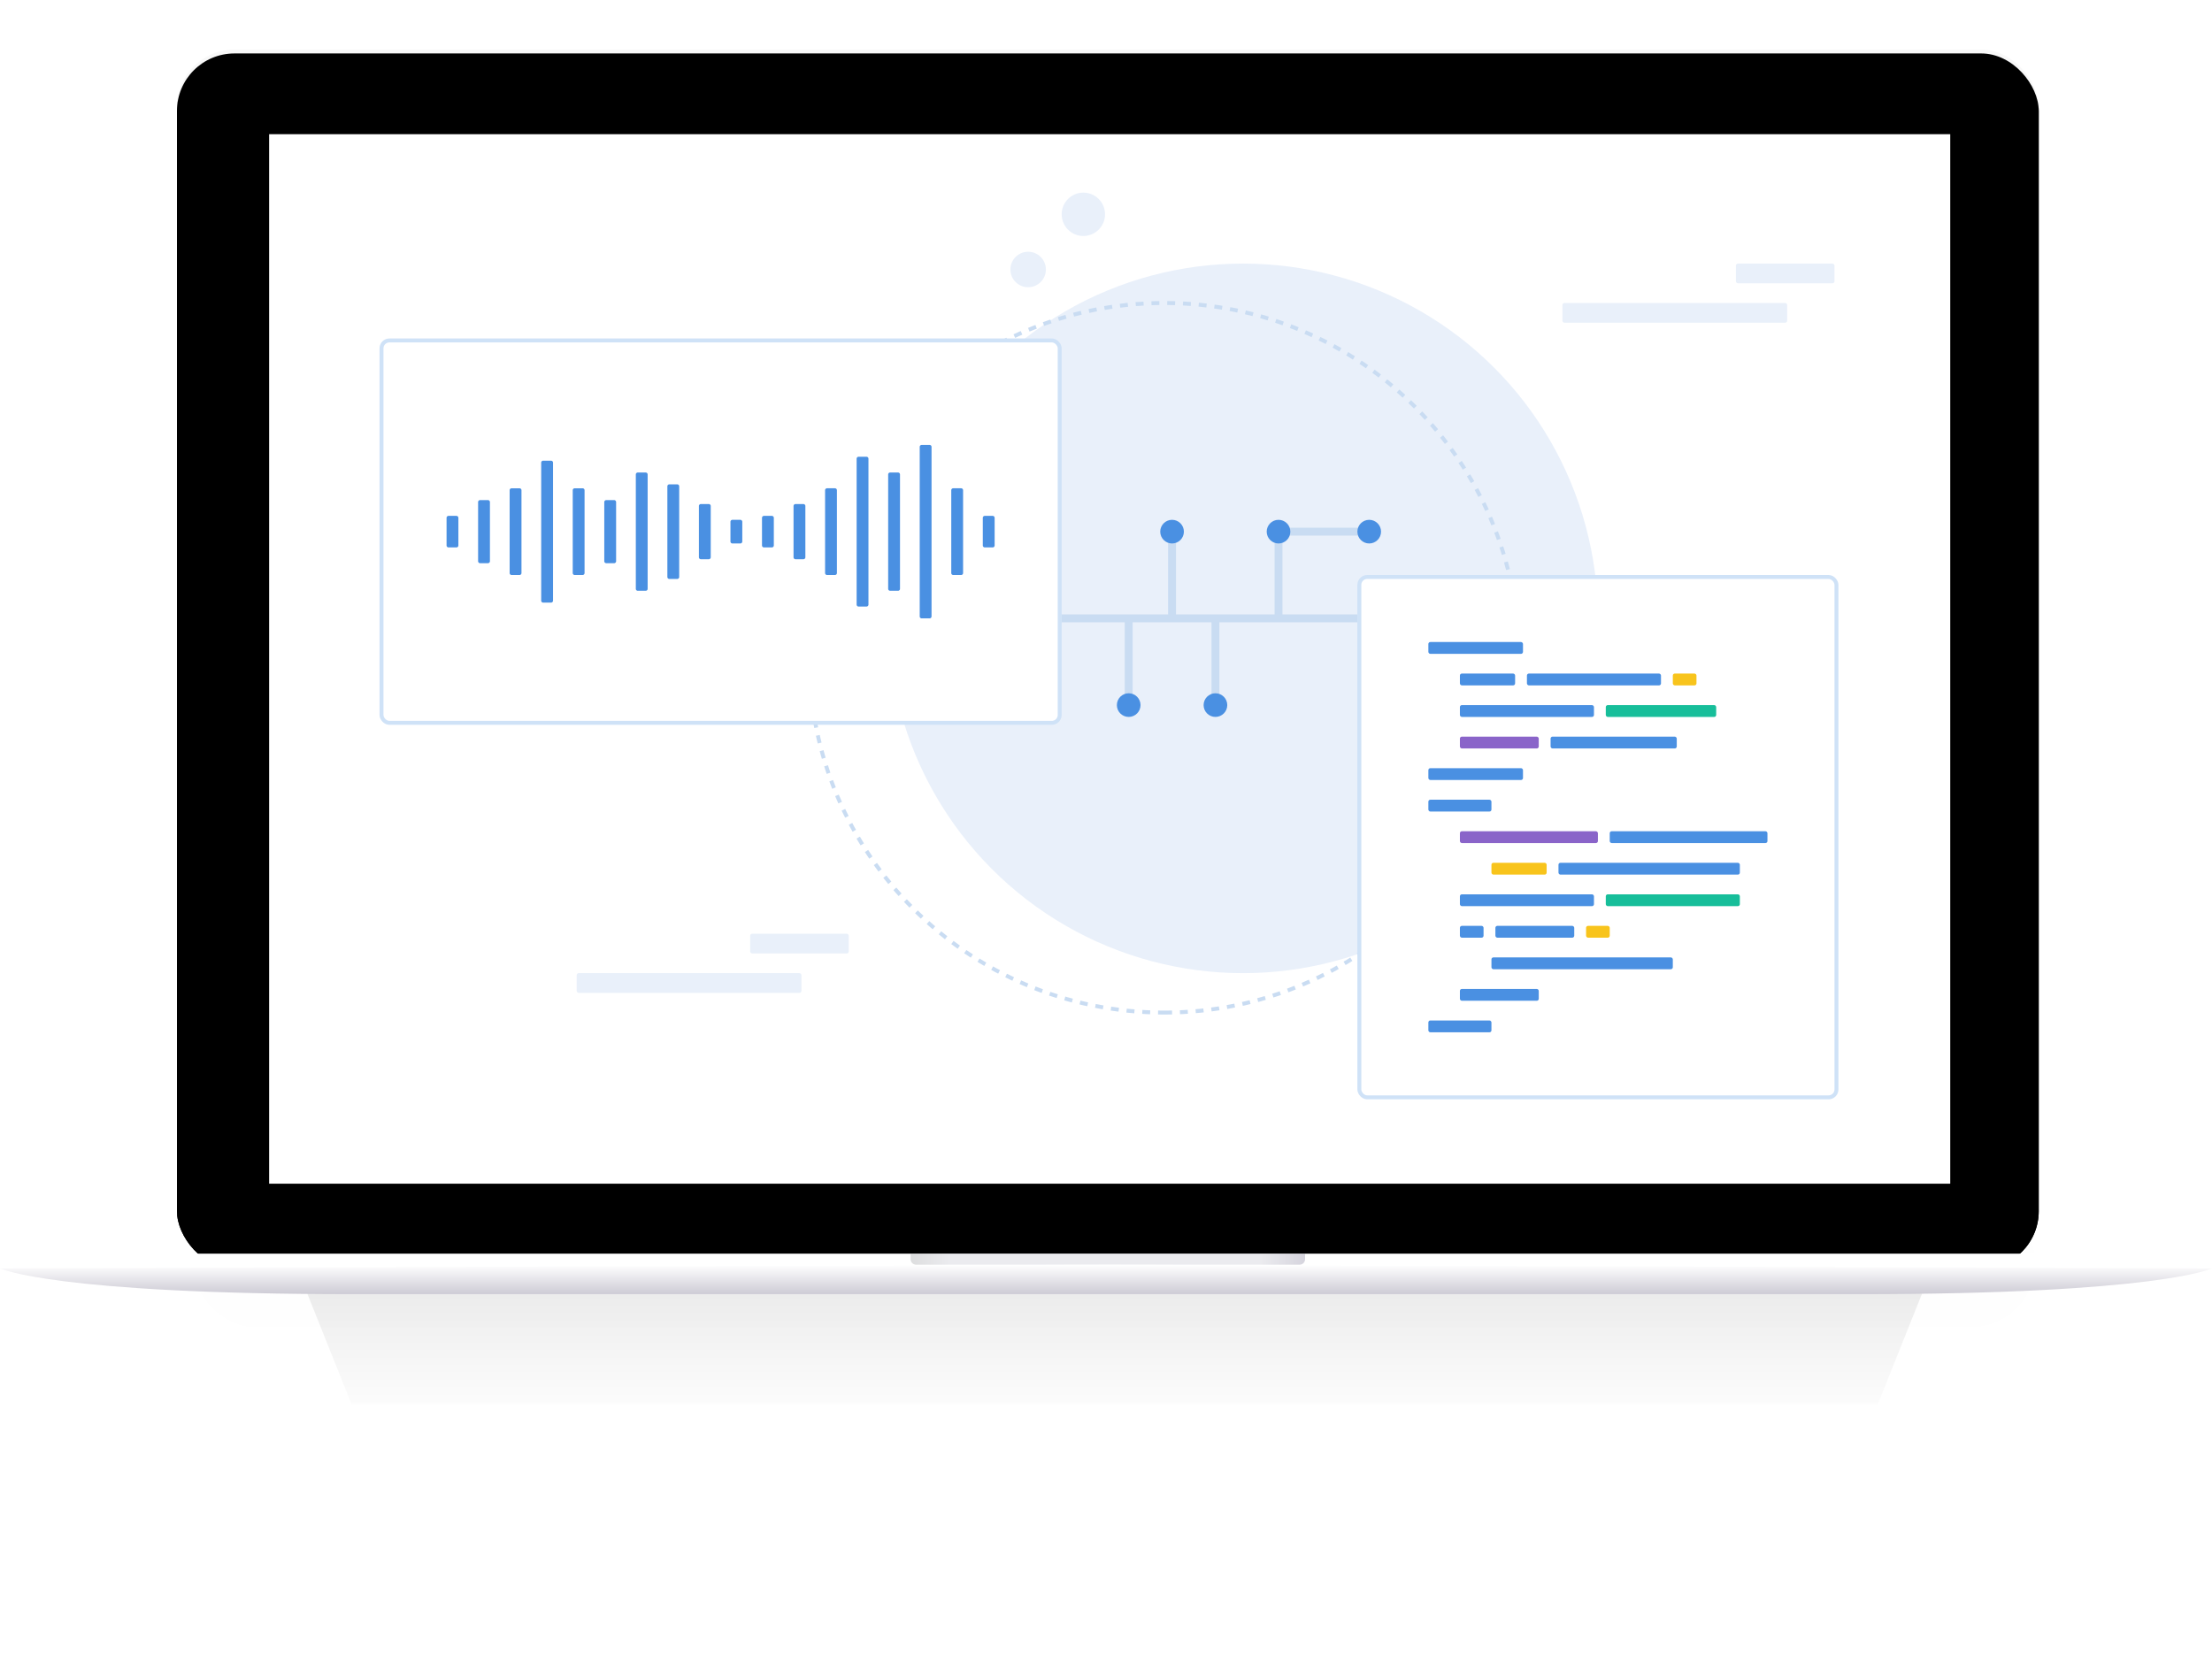<svg xmlns="http://www.w3.org/2000/svg" xmlns:xlink="http://www.w3.org/1999/xlink" width="661" height="495" viewBox="0 0 561 395">
    <defs>
        <linearGradient id="a" x1="50%" x2="50%" y1="7.091%" y2="54.182%">
            <stop offset="0%" stop-opacity=".5"/>
            <stop offset="98.133%" stop-opacity=".05"/>
            <stop offset="100%" stop-color="#FFF" stop-opacity="0"/>
        </linearGradient>
        <filter id="b" width="134.9%" height="232%" x="-17.4%" y="-66%" filterUnits="objectBoundingBox">
            <feGaussianBlur in="SourceGraphic" stdDeviation="25.245"/>
        </filter>
        <filter id="c" width="107.2%" height="201.8%" x="-3.6%" y="-50.9%" filterUnits="objectBoundingBox">
            <feGaussianBlur in="SourceGraphic" stdDeviation="5.61"/>
        </filter>
        <filter id="d" width="112.6%" height="340.2%" x="-6.3%" y="-120.1%" filterUnits="objectBoundingBox">
            <feGaussianBlur in="SourceGraphic" stdDeviation="9.35"/>
        </filter>
        <rect id="f" width="472.175" height="308.259" x="44.88" rx="14.586"/>
        <filter id="e" width="100.2%" height="100.6%" x="-.1%" y="-.2%" filterUnits="objectBoundingBox">
            <feOffset dy="1" in="SourceAlpha" result="shadowOffsetOuter1"/>
            <feColorMatrix in="shadowOffsetOuter1" values="0 0 0 0 0 0 0 0 0 0 0 0 0 0 0 0 0 0 0.2 0"/>
        </filter>
        <filter id="g" width="100.4%" height="101%" x="-.2%" y="-.3%" filterUnits="objectBoundingBox">
            <feGaussianBlur in="SourceAlpha" result="shadowBlurInner1" stdDeviation=".5"/>
            <feOffset dy="1" in="shadowBlurInner1" result="shadowOffsetInner1"/>
            <feComposite in="shadowOffsetInner1" in2="SourceAlpha" k2="-1" k3="1" operator="arithmetic" result="shadowInnerInner1"/>
            <feColorMatrix in="shadowInnerInner1" values="0 0 0 0 1 0 0 0 0 1 0 0 0 0 1 0 0 0 1 0"/>
        </filter>
        <linearGradient id="h" x1="0%" y1="50%" y2="50%">
            <stop offset="0%" stop-color="#BCBDBF"/>
            <stop offset="9.76%" stop-color="#D8D8DF"/>
            <stop offset="88.821%" stop-color="#D8D8DF"/>
            <stop offset="100%" stop-color="#ADAABD"/>
        </linearGradient>
        <linearGradient id="i" x1="50%" x2="50%" y1="0%" y2="100%">
            <stop offset="0%" stop-color="#FFF"/>
            <stop offset="100%" stop-color="#CDCBD5"/>
        </linearGradient>
        <path id="j" d="M0 .18h426.36v266.224H0z"/>
    </defs>
    <g fill="none" fill-rule="evenodd">
        <g transform="translate(47.685 282.007)">
            <path fill="url(#a)" d="M452.256 2.377l-43.979 109.974c-1.807 3.171-344.722 3.17-346.528 0L17.771 2.377c-1.807-3.17 436.29-3.169 434.485 0z" filter="url(#b)" opacity=".5"/>
            <rect width="467.874" height="33.078" x=".748" y="9.158" fill="#000" filter="url(#c)" opacity=".05" rx="16.539"/>
            <rect width="446.93" height="23.353" x="13.09" y="9.341" fill="#000" filter="url(#d)" opacity=".5" rx="11.676"/>
        </g>
        <g>
            <use fill="#000" filter="url(#e)" xlink:href="#f"/>
            <use fill="#F8F8F8" xlink:href="#f"/>
            <use fill="#000" filter="url(#g)" xlink:href="#f"/>
        </g>
        <path fill="#FFF" d="M0 305.456h561v3.736H0z"/>
        <path fill="url(#h)" fill-opacity=".5" d="M230.945 305.456H330.99v1.402c0 .773-.626 1.4-1.395 1.4H232.34c-.77 0-1.395-.621-1.395-1.4v-1.402z"/>
        <path fill="url(#i)" d="M281.435 308.259l279.565.934s-13.45 6.539-89.76 6.539H281.435 89.76c-76.273 0-89.76-6.54-89.76-6.54l281.435-.933z"/>
        <g transform="translate(68.255 21.305)">
            <mask id="k" fill="#fff">
                <use xlink:href="#j"/>
            </mask>
            <use fill="#FFF" xlink:href="#j"/>
            <g mask="url(#k)">
                <g transform="translate(28 15)">
                    <circle cx="219" cy="108" r="90" fill="#E9F0FA"/>
                    <path stroke="#C9DCF2" stroke-dasharray="2" d="M199 208c49.706 0 90-40.294 90-90s-40.294-90-90-90-90 40.294-90 90 40.294 90 90 90z"/>
                    <path fill="#C9DCF2" d="M189 109h2v19h-2zM200 88h2v19h-2zM227 88h2v19h-2zM211 109h2v19h-2zM230 85h19v2h-19zM173 107h75v2h-75z"/>
                    <circle cx="190" cy="130" r="3" fill="#4A90E2"/>
                    <circle cx="201" cy="86" r="3" fill="#4A90E2"/>
                    <circle cx="212" cy="130" r="3" fill="#4A90E2"/>
                    <circle cx="251" cy="86" r="3" fill="#4A90E2"/>
                    <circle cx="228" cy="86" r="3" fill="#4A90E2"/>
                    <rect width="57" height="5" x="300" y="28" fill="#E9F0FA" rx=".5"/>
                    <rect width="25" height="5" x="344" y="18" fill="#E9F0FA" rx=".5"/>
                    <rect width="57" height="5" x="50" y="198" fill="#E9F0FA" rx=".5"/>
                    <rect width="25" height="5" x="94" y="188" fill="#E9F0FA" rx=".5"/>
                    <circle cx="164.5" cy="19.5" r="4.5" fill="#E9F0FA"/>
                    <circle cx="178.5" cy="5.5" r="5.5" fill="#E9F0FA"/>
                    <g transform="translate(0 37)">
                        <rect width="172" height="97" x=".5" y=".5" fill="#FFF" stroke="#CFE2F7" rx="2"/>
                        <path fill="#4A90E2" d="M33.5 38h2a.5.5 0 0 1 .5.5v21a.5.5 0 0 1-.5.5h-2a.5.5 0 0 1-.5-.5v-21a.5.5 0 0 1 .5-.5zm8-7h2a.5.5 0 0 1 .5.5v35a.5.5 0 0 1-.5.5h-2a.5.5 0 0 1-.5-.5v-35a.5.5 0 0 1 .5-.5zm8 7h2a.5.5 0 0 1 .5.5v21a.5.5 0 0 1-.5.5h-2a.5.5 0 0 1-.5-.5v-21a.5.5 0 0 1 .5-.5zm8 3h2a.5.5 0 0 1 .5.5v15a.5.5 0 0 1-.5.5h-2a.5.5 0 0 1-.5-.5v-15a.5.5 0 0 1 .5-.5zm-32 0h2a.5.5 0 0 1 .5.5v15a.5.5 0 0 1-.5.5h-2a.5.5 0 0 1-.5-.5v-15a.5.5 0 0 1 .5-.5zm40-7h2a.5.5 0 0 1 .5.5v29a.5.5 0 0 1-.5.5h-2a.5.5 0 0 1-.5-.5v-29a.5.5 0 0 1 .5-.5zm8 3h2a.5.5 0 0 1 .5.5v23a.5.5 0 0 1-.5.5h-2a.5.5 0 0 1-.5-.5v-23a.5.5 0 0 1 .5-.5zm8 5h2a.5.5 0 0 1 .5.5v13a.5.5 0 0 1-.5.5h-2a.5.5 0 0 1-.5-.5v-13a.5.5 0 0 1 .5-.5zm8 4h2a.5.5 0 0 1 .5.5v5a.5.5 0 0 1-.5.5h-2a.5.5 0 0 1-.5-.5v-5a.5.5 0 0 1 .5-.5zm8-1h2a.5.5 0 0 1 .5.5v7a.5.5 0 0 1-.5.5h-2a.5.5 0 0 1-.5-.5v-7a.5.5 0 0 1 .5-.5zm56 0h2a.5.5 0 0 1 .5.5v7a.5.5 0 0 1-.5.5h-2a.5.5 0 0 1-.5-.5v-7a.5.5 0 0 1 .5-.5zm-136 0h2a.5.5 0 0 1 .5.5v7a.5.5 0 0 1-.5.5h-2a.5.5 0 0 1-.5-.5v-7a.5.5 0 0 1 .5-.5zm88-3h2a.5.5 0 0 1 .5.5v13a.5.5 0 0 1-.5.5h-2a.5.5 0 0 1-.5-.5v-13a.5.5 0 0 1 .5-.5zm8-4h2a.5.5 0 0 1 .5.5v21a.5.5 0 0 1-.5.5h-2a.5.5 0 0 1-.5-.5v-21a.5.5 0 0 1 .5-.5zm32 0h2a.5.5 0 0 1 .5.5v21a.5.5 0 0 1-.5.5h-2a.5.5 0 0 1-.5-.5v-21a.5.5 0 0 1 .5-.5zm-16-4h2a.5.5 0 0 1 .5.5v29a.5.5 0 0 1-.5.5h-2a.5.5 0 0 1-.5-.5v-29a.5.5 0 0 1 .5-.5zm8-7h2a.5.5 0 0 1 .5.5v43a.5.5 0 0 1-.5.5h-2a.5.5 0 0 1-.5-.5v-43a.5.5 0 0 1 .5-.5zm-16 3h2a.5.5 0 0 1 .5.5v37a.5.5 0 0 1-.5.5h-2a.5.5 0 0 1-.5-.5v-37a.5.5 0 0 1 .5-.5z"/>
                    </g>
                    <g transform="translate(248 97)">
                        <rect width="121" height="132" x=".5" y=".5" fill="#FFF" stroke="#CFE2F7" rx="2"/>
                        <g transform="translate(18 17)">
                            <rect width="24" height="3" fill="#4A90E2" rx=".5"/>
                            <rect width="24" height="3" y="32" fill="#4A90E2" rx=".5"/>
                            <rect width="16" height="3" y="40" fill="#4A90E2" rx=".5"/>
                            <rect width="16" height="3" y="96" fill="#4A90E2" rx=".5"/>
                            <rect width="35" height="3" x="8" y="48" fill="#8A64C9" rx=".5"/>
                            <rect width="46" height="3" x="33" y="56" fill="#4A90E2" rx=".5"/>
                            <rect width="46" height="3" x="16" y="80" fill="#4A90E2" rx=".5"/>
                            <rect width="14" height="3" x="16" y="56" fill="#F8C41C" rx=".5"/>
                            <rect width="6" height="3" x="8" y="72" fill="#4A90E2" rx=".5"/>
                            <rect width="6" height="3" x="40" y="72" fill="#F8C41C" rx=".5"/>
                            <rect width="20" height="3" x="17" y="72" fill="#4A90E2" rx=".5"/>
                            <rect width="20" height="3" x="8" y="88" fill="#4A90E2" rx=".5"/>
                            <rect width="40" height="3" x="46" y="48" fill="#4A90E2" rx=".5"/>
                            <rect width="14" height="3" x="8" y="8" fill="#4A90E2" rx=".5"/>
                            <rect width="34" height="3" x="25" y="8" fill="#4A90E2" rx=".5"/>
                            <rect width="6" height="3" x="62" y="8" fill="#F8C41C" rx=".5"/>
                            <rect width="34" height="3" x="8" y="16" fill="#4A90E2" rx=".5"/>
                            <rect width="28" height="3" x="45" y="16" fill="#17BE9A" rx=".5"/>
                            <rect width="34" height="3" x="8" y="64" fill="#4A90E2" rx=".5"/>
                            <rect width="34" height="3" x="45" y="64" fill="#17BE9A" rx=".5"/>
                            <rect width="20" height="3" x="8" y="24" fill="#8A64C9" rx=".5"/>
                            <rect width="32" height="3" x="31" y="24" fill="#4A90E2" rx=".5"/>
                        </g>
                    </g>
                </g>
            </g>
        </g>
    </g>
</svg>
